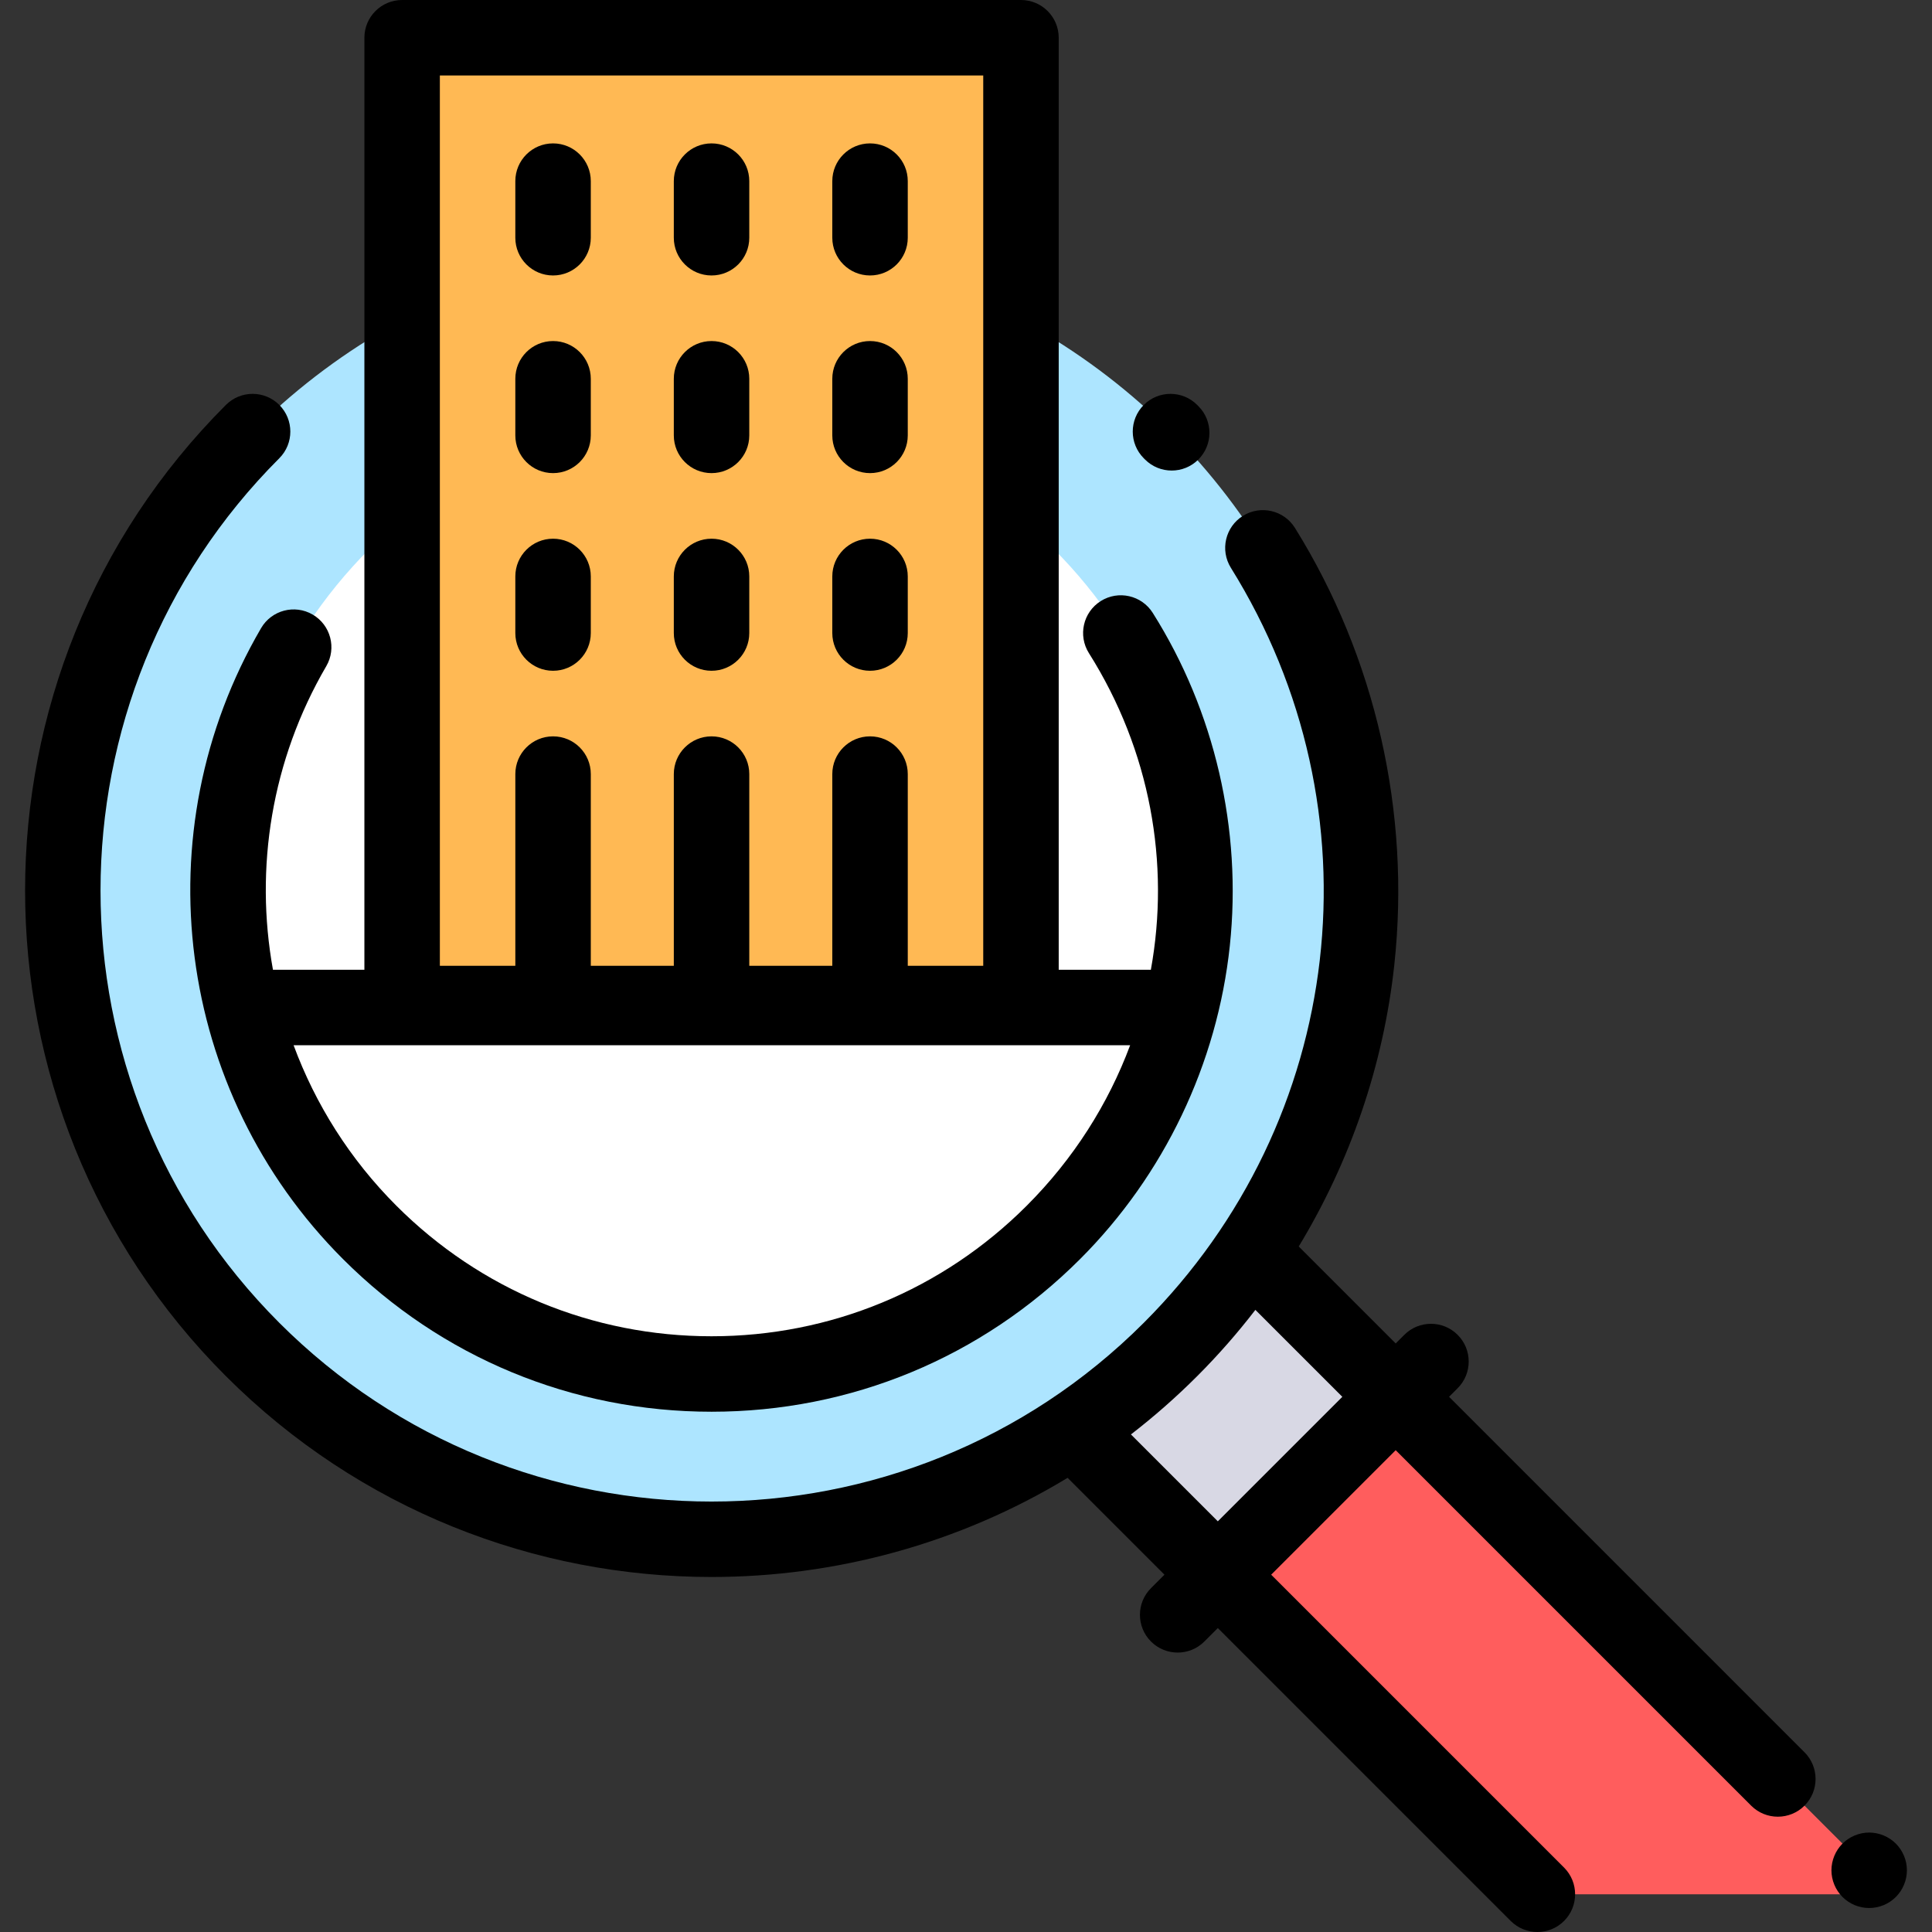 <?xml version="1.0" encoding="UTF-8" standalone="no"?><!-- icon666.com - MILLIONS OF FREE VECTOR ICONS --><svg width="1024" height="1024" version="1.1" id="Capa_1" xmlns="http://www.w3.org/2000/svg" xmlns:xlink="http://www.w3.org/1999/xlink" x="0px" y="0px" viewBox="0 0 512 512" style="enable-background:new 0 0 512 512;" xml:space="preserve"><rect x="0" y="0" width="512" height="512" fill="#333333" stroke="none"/><polygon style="fill:#FF5D5D;" points="495.341,502.006 495.352,495.649 333.226,333.524 286.088,380.662 407.431,502.006 "/><circle style="fill:#ADE5FF;" cx="188.563" cy="236.003" r="172.002"/><path style="fill:#FFFFFF;" d="M279.163,326.598c-50.035,50.035-131.157,50.035-181.191,0s-50.035-131.157,0-181.191 s131.157-50.035,181.191,0S329.197,276.563,279.163,326.598z"/><rect x="294.915" y="349.381" transform="matrix(-0.707 0.707 -0.707 -0.707 825.999 409.229)" style="fill:#D8D8E4;" width="66.66" height="52.606"/><rect x="106.562" y="10" style="fill:#FFFFFF;" width="164.002" height="255.943"/><rect x="106.562" y="10" style="fill:#FFB954;" width="164.002" height="255.943"/><path d="M303.409,121.741c1.955,1.973,4.529,2.961,7.104,2.961c2.544,0,5.088-0.965,7.039-2.897 c3.923-3.887,3.952-10.219,0.064-14.142l-0.354-0.355c-3.905-3.905-10.237-3.905-14.143,0c-3.905,3.905-3.905,10.237,0,14.143 L303.409,121.741z"/><path d="M502.421,488.575c-1.86-1.859-4.44-2.93-7.07-2.93s-5.21,1.07-7.07,2.93s-2.93,4.44-2.93,7.07c0,2.641,1.07,5.21,2.93,7.07 c1.86,1.87,4.44,2.93,7.07,2.93s5.21-1.06,7.07-2.93c1.86-1.86,2.93-4.43,2.93-7.07 C505.351,493.016,504.281,490.436,502.421,488.575z"/><path d="M384.017,370.17l2.277-2.277c3.905-3.905,3.905-10.237,0-14.143c-3.905-3.904-10.237-3.904-14.143,0l-2.277,2.277 l-25.696-25.696c13.696-22.614,22.448-48.109,25.322-74.579c4.386-40.401-4.963-81.544-26.325-115.849 c-2.919-4.688-9.086-6.121-13.775-3.203c-4.688,2.919-6.122,9.086-3.203,13.775c39.992,64.223,30.502,146.499-23.078,200.079 c-63.164,63.165-165.941,63.165-229.105,0c-63.165-63.164-63.165-165.94,0-229.106c3.905-3.905,3.905-10.237,0-14.142 s-10.237-3.904-14.143,0c-70.962,70.963-70.962,186.427,0,257.39c35.481,35.48,82.088,53.222,128.696,53.222 c32.74,0,65.475-8.767,94.358-26.276l25.667,25.667l-3.567,3.567c-3.905,3.905-3.905,10.237,0,14.143 c1.953,1.952,4.512,2.929,7.071,2.929s5.119-0.977,7.071-2.929l3.567-3.567l77.618,77.619c1.953,1.952,4.512,2.929,7.071,2.929 c2.559,0,5.119-0.977,7.071-2.929c3.905-3.905,3.905-10.237,0-14.143l-77.618-77.619l32.996-32.996l94.201,94.202 c1.953,1.952,4.512,2.929,7.071,2.929c2.559,0,5.119-0.977,7.071-2.929c3.905-3.905,3.905-10.237,0-14.143L384.017,370.17z M322.735,403.167l-23.025-23.025c6.097-4.708,11.963-9.855,17.552-15.444c5.533-5.533,10.682-11.407,15.427-17.569l23.042,23.042 L322.735,403.167z"/><path d="M69.189,166.466c-31.559,54.105-22.632,122.86,21.71,167.204c26.087,26.087,60.773,40.454,97.667,40.454 s71.579-14.367,97.667-40.454c22.279-22.279,36.372-51.773,39.683-83.048c3.262-30.811-3.993-62.135-20.426-88.2 c-2.946-4.672-9.122-6.071-13.792-3.125c-4.672,2.945-6.071,9.121-3.125,13.792c16.298,25.849,21.538,55.727,16.413,83.922 c-0.054-0.001-0.107-0.008-0.161-0.008H280.57V10c0-5.523-4.477-10-10-10H106.568c-5.523,0-10,4.477-10,10v247.003h-24.23 c-4.882-26.976-0.411-55.536,14.127-80.459c2.783-4.771,1.171-10.894-3.599-13.676C78.094,160.085,71.971,161.696,69.189,166.466z M116.566,20h144.002v235.94h-20v-50.798c0-5.523-4.477-10-10-10s-10,4.477-10,10v50.798h-22v-50.798c0-5.523-4.477-10-10-10 c-5.523,0-10,4.477-10,10v50.798h-22v-50.798c0-5.523-4.477-10-10-10s-10,4.477-10,10v50.798h-20 C116.566,255.94,116.566,20,116.566,20z M299.498,277.003c-5.799,15.547-14.968,30.085-27.407,42.524 c-22.31,22.311-51.973,34.597-83.524,34.597s-61.215-12.286-83.524-34.597c-12.345-12.344-21.458-26.907-27.235-42.524H299.498z"/><path d="M146.566,73.001c5.523,0,10-4.477,10-10v-15c0-5.523-4.477-10-10-10s-10,4.477-10,10v15 C136.566,68.524,141.043,73.001,146.566,73.001z"/><path d="M188.567,73.001c5.523,0,10-4.477,10-10v-15c0-5.523-4.477-10-10-10c-5.523,0-10,4.477-10,10v15 C178.566,68.524,183.044,73.001,188.567,73.001z"/><path d="M230.567,73.001c5.523,0,10-4.477,10-10v-15c0-5.523-4.477-10-10-10s-10,4.477-10,10v15 C220.567,68.524,225.044,73.001,230.567,73.001z"/><path d="M146.566,125.381c5.523,0,10-4.477,10-10v-15c0-5.523-4.477-10-10-10s-10,4.477-10,10v15 C136.566,120.904,141.043,125.381,146.566,125.381z"/><path d="M188.567,125.381c5.523,0,10-4.477,10-10v-15c0-5.523-4.477-10-10-10c-5.523,0-10,4.477-10,10v15 C178.566,120.904,183.044,125.381,188.567,125.381z"/><path d="M230.567,125.381c5.523,0,10-4.477,10-10v-15c0-5.523-4.477-10-10-10s-10,4.477-10,10v15 C220.567,120.904,225.044,125.381,230.567,125.381z"/><path d="M146.566,177.762c5.523,0,10-4.477,10-10v-15c0-5.523-4.477-10-10-10s-10,4.477-10,10v15 C136.566,173.285,141.043,177.762,146.566,177.762z"/><path d="M188.567,177.762c5.523,0,10-4.477,10-10v-15c0-5.523-4.477-10-10-10c-5.523,0-10,4.477-10,10v15 C178.566,173.285,183.044,177.762,188.567,177.762z"/><path d="M230.567,177.762c5.523,0,10-4.477,10-10v-15c0-5.523-4.477-10-10-10s-10,4.477-10,10v15 C220.567,173.285,225.044,177.762,230.567,177.762z"/></svg>